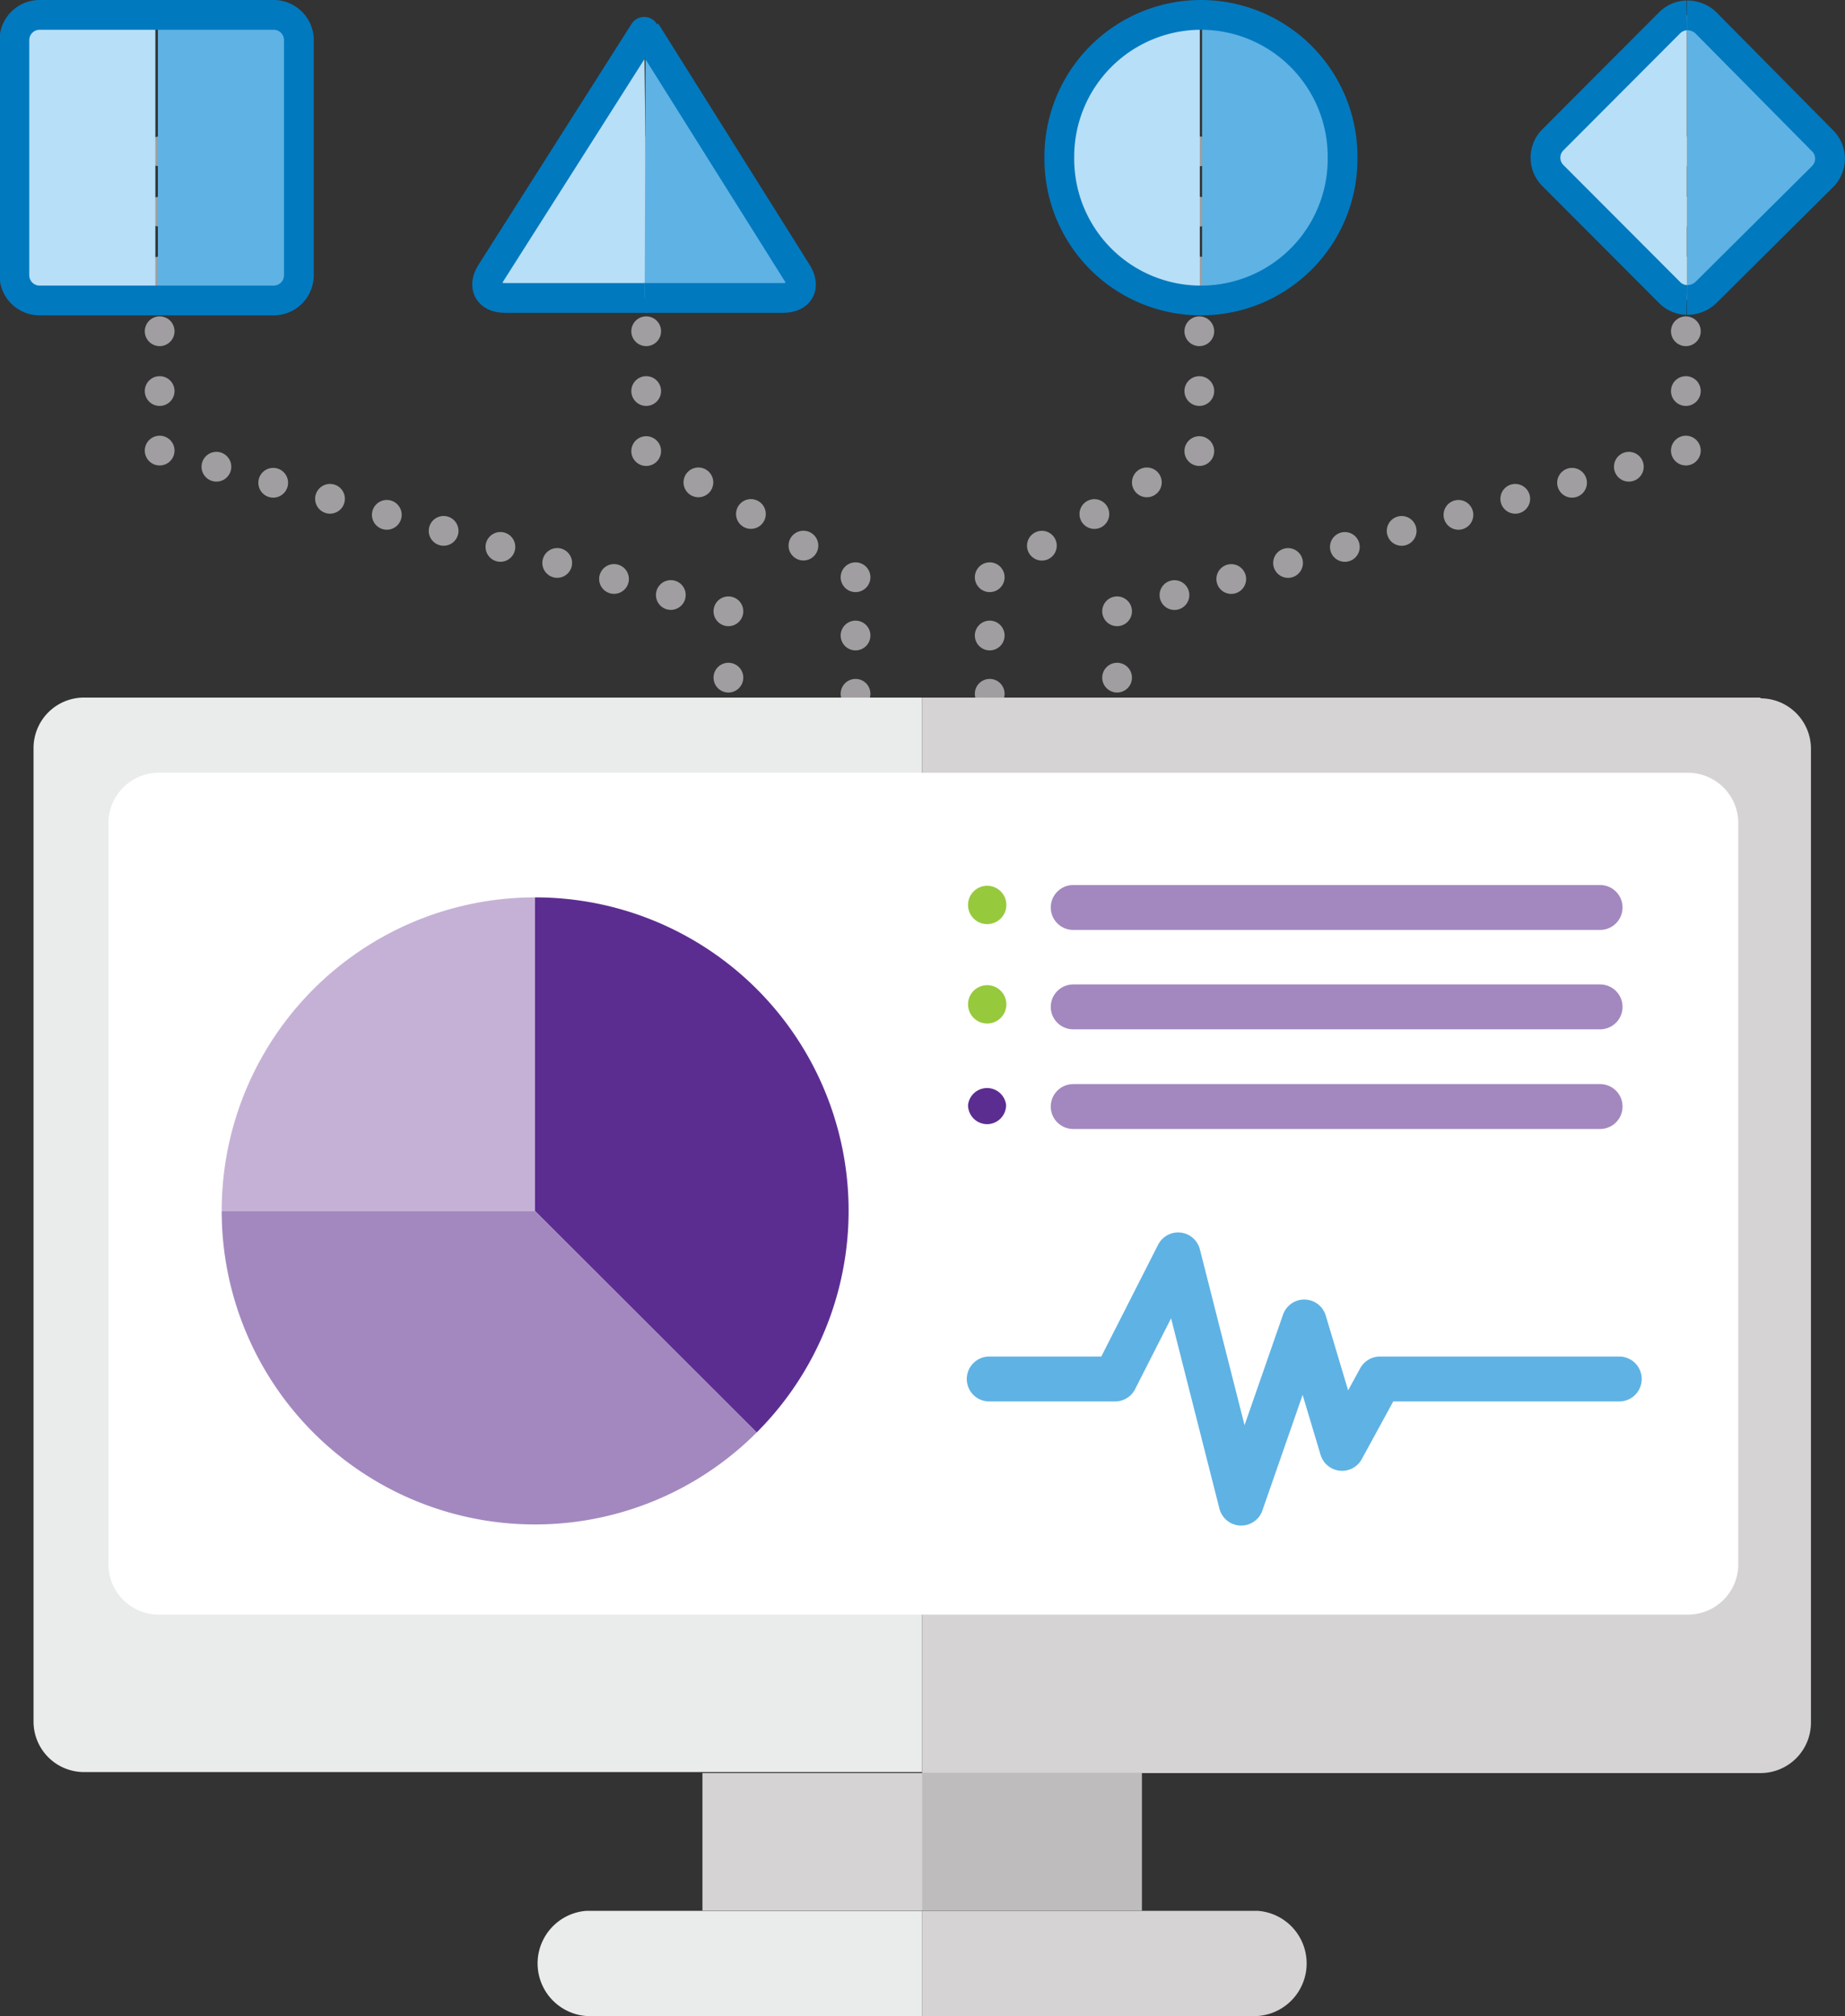 <svg xmlns="http://www.w3.org/2000/svg" viewBox="0 0 73.15 79.91"><rect x="0" y="0" width="73.15" height="79.91" fill="#333333" stroke="none"/><defs><style>.cls-1,.cls-14,.cls-16,.cls-18,.cls-2,.cls-20,.cls-3,.cls-4,.cls-5,.cls-6{fill:none;}.cls-1,.cls-2,.cls-3,.cls-4,.cls-5,.cls-6{stroke:#a09ea0;}.cls-1,.cls-14,.cls-16,.cls-18,.cls-2,.cls-3,.cls-4,.cls-5,.cls-6{stroke-linecap:round;}.cls-1,.cls-16,.cls-18,.cls-2,.cls-20,.cls-3,.cls-4,.cls-5,.cls-6{stroke-linejoin:round;}.cls-1,.cls-18,.cls-2,.cls-20,.cls-3,.cls-4,.cls-5,.cls-6{stroke-width:1.18px;}.cls-1{stroke-dasharray:0 2.37;}.cls-2{stroke-dasharray:0 2.34;}.cls-3{stroke-dasharray:0 2.63;}.cls-5{stroke-dasharray:0 2.43;}.cls-6{stroke-dasharray:0 2.31;}.cls-7{fill:#d5d3d4;}.cls-8{fill:#eaeceb;}.cls-9{fill:#bebcbd;}.cls-10{fill:#fff;}.cls-11{fill:#c5b1d6;}.cls-12{fill:#5c2d91;}.cls-13{fill:#a388bf;}.cls-14{stroke:#a388bf;}.cls-14,.cls-16{stroke-width:1.78px;}.cls-15{fill:#97c93d;}.cls-16{stroke:#5fb2e4;}.cls-17{fill:#b7dff7;}.cls-18,.cls-20{stroke:#0079bf;}.cls-19{fill:#5fb2e4;}</style></defs><g id="Layer_2" data-name="Layer 2"><g id="Layer_1-2" data-name="Layer 1"><line class="cls-1" x1="6.33" y1="8.39" x2="6.33" y2="16.68"/><line class="cls-2" x1="8.58" y1="18.5" x2="27.75" y2="23.91"/><line class="cls-3" x1="28.88" y1="26.86" x2="28.88" y2="30.8"/><path class="cls-4" d="M28.88,32.11h0m0-7.88h0M6.33,17.86h0M6.33,6h0"/><line class="cls-1" x1="66.84" y1="8.39" x2="66.84" y2="16.68"/><line class="cls-2" x1="64.58" y1="18.5" x2="45.42" y2="23.91"/><line class="cls-3" x1="44.29" y1="26.86" x2="44.29" y2="30.8"/><path class="cls-4" d="M44.29,32.11h0m0-7.88h0m22.55-6.37h0M66.84,6h0"/><line class="cls-1" x1="25.62" y1="8.39" x2="25.62" y2="16.68"/><line class="cls-5" x1="27.69" y1="19.12" x2="32.89" y2="22.25"/><line class="cls-6" x1="33.92" y1="25.19" x2="33.92" y2="30.95"/><path class="cls-4" d="M33.92,32.11h0m0-9.23h0m-8.3-5h0M25.62,6h0"/><line class="cls-1" x1="47.55" y1="8.39" x2="47.55" y2="16.68"/><line class="cls-5" x1="45.47" y1="19.12" x2="40.28" y2="22.25"/><line class="cls-6" x1="39.24" y1="25.19" x2="39.24" y2="30.95"/><path class="cls-4" d="M39.24,32.11h0m0-9.23h0m8.31-5h0M47.55,6h0"/><rect class="cls-7" x="27.85" y="70.28" width="17.42" height="5.45"/><path class="cls-7" d="M49.86,75.74H36.56v4.17h13.3a2.09,2.09,0,0,0,0-4.17"/><path class="cls-8" d="M36.56,27.65H3.33a2,2,0,0,0-2,2V68.24a2,2,0,0,0,2,2H36.56Z"/><path class="cls-7" d="M69.8,27.65H36.56V70.28H69.8a2,2,0,0,0,2-2V29.68a2,2,0,0,0-2-2"/><rect class="cls-9" x="36.56" y="70.28" width="8.71" height="5.45"/><path class="cls-8" d="M36.56,75.74H23.26a2.09,2.09,0,0,0,0,4.17h13.3Z"/><path class="cls-10" d="M66.92,64H6.3a2,2,0,0,1-2-2V32.63a2,2,0,0,1,2-2H66.92a2,2,0,0,1,2,2V62a2,2,0,0,1-2,2"/><path class="cls-11" d="M21.21,35.57A12.42,12.42,0,0,0,8.79,48H21.21Z"/><path class="cls-12" d="M21.21,35.57A12.42,12.42,0,0,1,30,56.78L21.21,48Z"/><path class="cls-13" d="M30,56.78A12.42,12.42,0,0,1,8.79,48H21.21Z"/><line class="cls-14" x1="42.55" y1="35.97" x2="63.44" y2="35.97"/><line class="cls-14" x1="42.55" y1="43.86" x2="63.44" y2="43.86"/><line class="cls-14" x1="42.55" y1="39.91" x2="63.44" y2="39.91"/><path class="cls-15" d="M39.14,36.63a.76.76,0,1,0-.76-.75.76.76,0,0,0,.76.75"/><path class="cls-15" d="M39.14,40.57a.76.76,0,1,0-.76-.76.76.76,0,0,0,.76.76"/><path class="cls-12" d="M39.14,44.56a.76.76,0,0,0,.75-.76.76.76,0,0,0-1.51,0,.76.76,0,0,0,.76.76"/><polyline class="cls-16" points="39.22 54.66 44.21 54.66 46.71 49.74 49.21 59.58 51.71 52.4 53.21 57.41 54.71 54.66 64.2 54.66"/><path class="cls-17" d="M25.54,1.26l-6.07,9.55c-.35.55-.1,1,.55,1h5.64"/><path class="cls-18" d="M25.54,1.26l-6.07,9.55c-.35.55-.1,1,.55,1h5.64"/><path class="cls-19" d="M25.56,11.81h5.49c.65,0,.9-.45.55-1l-6-9.56"/><path class="cls-20" d="M25.56,11.81h5.49c.65,0,.9-.45.55-1l-6-9.56"/><path class="cls-17" d="M6.16.59H1.57a1,1,0,0,0-1,1v9.32a1,1,0,0,0,1,1H6.16"/><path class="cls-18" d="M6.16.59H1.57a1,1,0,0,0-1,1v9.32a1,1,0,0,0,1,1H6.16"/><path class="cls-19" d="M6.26,11.91h4.59a1,1,0,0,0,1-1V1.59a1,1,0,0,0-1-1H6.26"/><path class="cls-18" d="M6.26,11.91h4.59a1,1,0,0,0,1-1V1.59a1,1,0,0,0-1-1H6.26"/><path class="cls-17" d="M47.57.59A5.62,5.62,0,0,0,42,6.25a5.61,5.61,0,0,0,5.57,5.66"/><path class="cls-18" d="M47.57.59A5.62,5.62,0,0,0,42,6.25a5.61,5.61,0,0,0,5.57,5.66"/><path class="cls-19" d="M47.66,11.91a5.61,5.61,0,0,0,5.57-5.66A5.62,5.62,0,0,0,47.66.59"/><path class="cls-18" d="M47.66,11.91a5.61,5.61,0,0,0,5.57-5.66A5.62,5.62,0,0,0,47.66.59"/><path class="cls-17" d="M66.88.61A1,1,0,0,0,66.2.9L61.57,5.54a1,1,0,0,0,0,1.42L66.2,11.6a1,1,0,0,0,.68.29"/><path class="cls-20" d="M66.88.61A1,1,0,0,0,66.2.9L61.57,5.54a1,1,0,0,0,0,1.42L66.2,11.6a1,1,0,0,0,.68.29"/><path class="cls-19" d="M66.89,11.89a1.07,1.07,0,0,0,.74-.29L72.26,7a1,1,0,0,0,0-1.42L67.63.9a1.07,1.07,0,0,0-.74-.29"/><path class="cls-20" d="M66.89,11.89a1.07,1.07,0,0,0,.74-.29L72.26,7a1,1,0,0,0,0-1.42L67.63.9a1.07,1.07,0,0,0-.74-.29"/></g></g></svg>